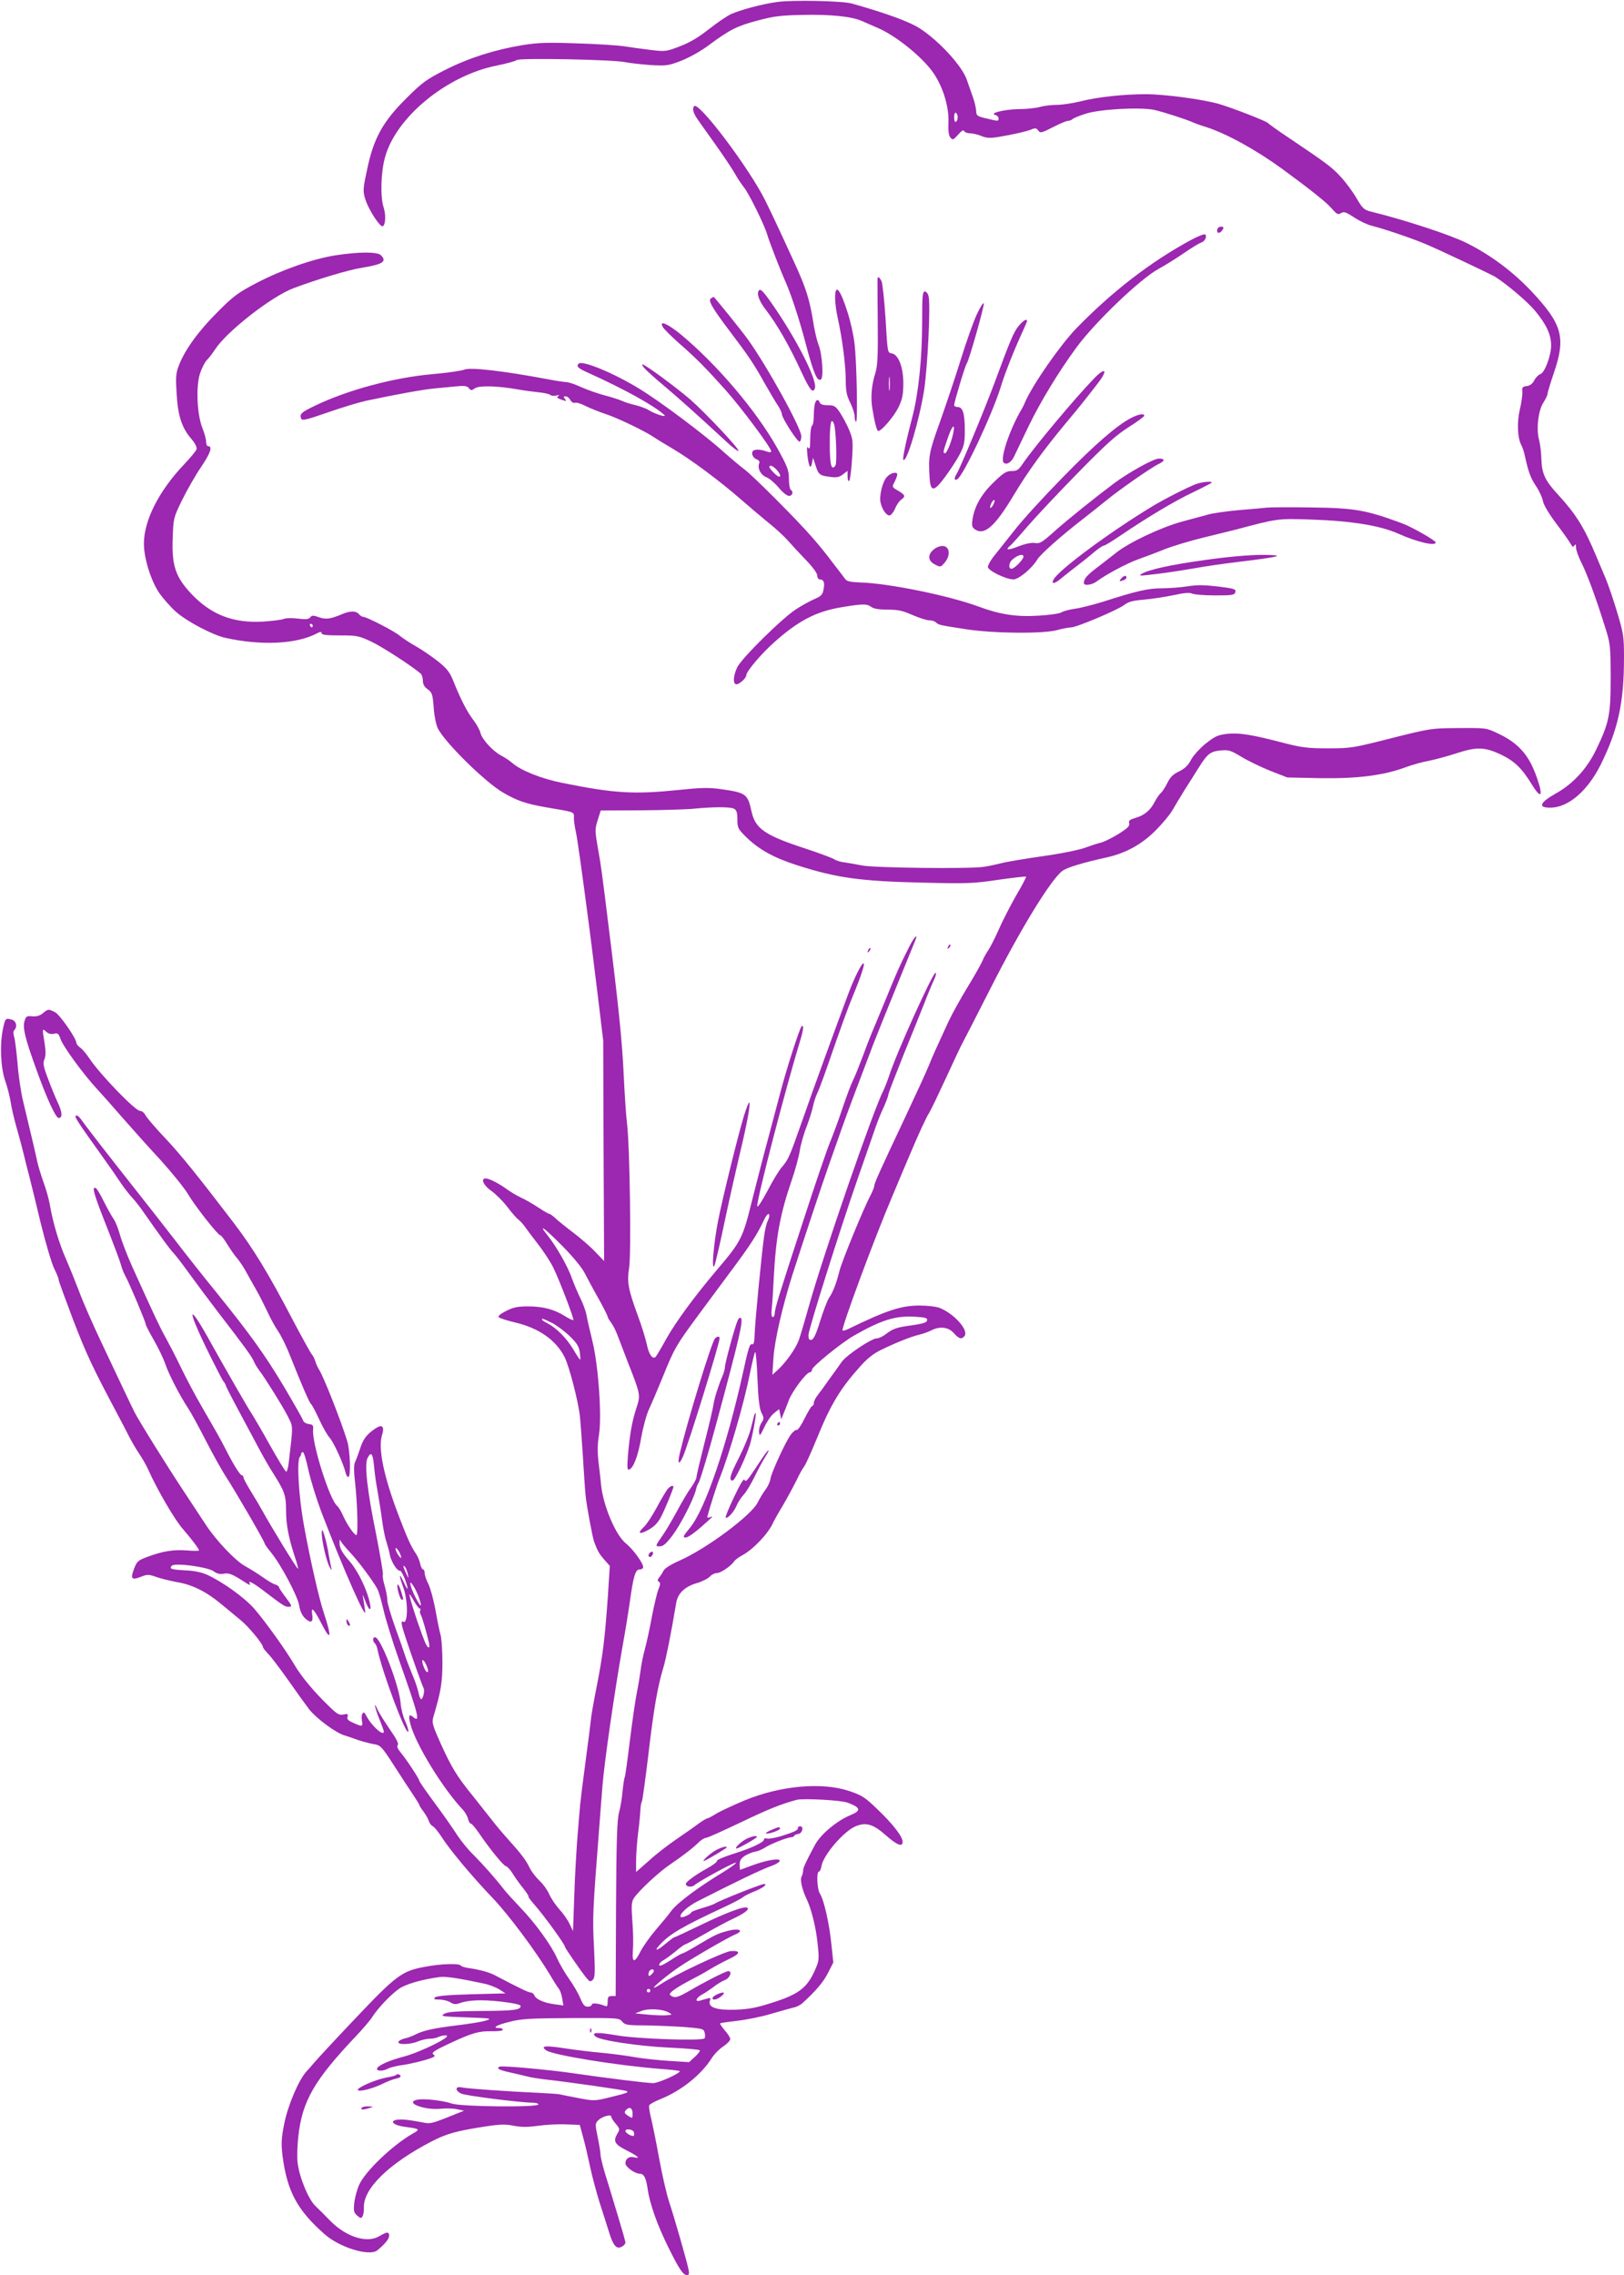 <?xml version="1.0" standalone="no"?>
<!DOCTYPE svg PUBLIC "-//W3C//DTD SVG 20010904//EN"
 "http://www.w3.org/TR/2001/REC-SVG-20010904/DTD/svg10.dtd">
<svg version="1.0" xmlns="http://www.w3.org/2000/svg"
 width="914pt" height="1280pt" viewBox="0 0 914 1280"
 preserveAspectRatio="xMidYMid meet">
<g transform="translate(0,1280) scale(0.1,-0.1)"
fill="#9c27b0" stroke="none">
<path d="M4375 12789 c-82 -11 -203 -43 -260 -68 -22 -10 -78 -48 -124 -84
-58 -46 -108 -76 -163 -97 -78 -30 -82 -31 -166 -21 -48 6 -116 15 -152 21
-36 5 -155 13 -265 16 -164 6 -219 4 -305 -10 -157 -26 -301 -72 -434 -139
-106 -54 -129 -70 -220 -161 -131 -130 -183 -223 -220 -400 -23 -107 -24 -120
-11 -164 14 -48 63 -129 90 -152 22 -18 31 51 14 103 -19 59 -16 197 8 282 61
225 347 460 628 516 55 11 106 25 113 31 16 13 546 3 612 -12 25 -5 88 -12
141 -16 90 -5 100 -4 175 25 47 19 112 55 159 91 112 83 155 105 275 136 86
23 130 28 245 30 161 4 283 -9 340 -36 22 -10 61 -27 87 -38 105 -45 261 -173
317 -261 51 -79 82 -184 79 -267 -2 -49 1 -76 11 -88 13 -15 16 -14 43 16 19
22 31 29 34 21 3 -7 18 -13 34 -13 15 0 44 -7 63 -15 28 -12 49 -13 94 -6 88
15 155 30 186 42 23 10 30 9 40 -5 12 -16 18 -15 82 18 39 20 77 36 85 36 9 0
20 4 25 9 6 6 39 20 75 31 78 26 306 38 385 22 49 -11 181 -53 220 -71 11 -5
44 -17 74 -26 114 -37 277 -126 427 -235 161 -118 249 -188 278 -222 30 -34
37 -38 53 -27 17 10 28 6 74 -24 30 -20 74 -41 99 -47 81 -21 233 -73 310
-106 78 -33 367 -170 386 -182 70 -45 181 -140 223 -190 64 -77 90 -133 91
-194 0 -59 -36 -155 -61 -163 -11 -4 -26 -19 -34 -35 -10 -19 -24 -30 -42 -32
-24 -3 -28 -7 -25 -33 1 -16 -5 -61 -14 -98 -17 -72 -14 -160 8 -201 6 -11 15
-37 19 -56 21 -96 33 -129 64 -175 18 -27 36 -66 39 -85 4 -21 33 -70 75 -126
38 -50 74 -101 81 -114 10 -18 14 -20 21 -9 6 10 9 7 9 -11 0 -14 13 -52 30
-85 34 -68 83 -202 131 -355 33 -103 33 -109 34 -290 0 -212 -8 -254 -80 -404
-52 -110 -131 -196 -230 -251 -92 -52 -101 -81 -25 -79 99 3 205 95 278 240
99 200 132 349 132 605 0 119 -3 136 -39 256 -21 70 -50 155 -64 188 -14 33
-39 92 -55 130 -67 160 -113 233 -215 344 -72 78 -90 117 -92 201 -1 36 -7 83
-13 105 -17 60 -4 169 25 211 12 19 23 41 23 49 0 8 16 60 35 116 68 199 49
272 -121 455 -107 114 -232 208 -370 277 -90 45 -348 130 -540 177 -37 9 -46
18 -80 76 -21 36 -61 90 -89 120 -50 54 -75 73 -292 219 -62 41 -114 79 -117
83 -6 9 -192 82 -272 106 -86 26 -308 56 -414 56 -128 0 -274 -16 -372 -41
-42 -10 -100 -19 -130 -19 -29 0 -71 -5 -93 -11 -22 -7 -78 -13 -125 -13 -82
-2 -167 -24 -127 -33 9 -3 17 -11 17 -19 0 -17 0 -17 -70 0 -51 12 -55 15 -56
42 -1 16 -9 52 -19 79 -10 28 -25 71 -34 97 -26 76 -153 215 -261 286 -59 39
-184 85 -385 142 -53 15 -332 21 -420 9z m1015 -649 c0 -10 -4 -22 -10 -25 -6
-4 -10 7 -10 25 0 18 4 29 10 25 6 -3 10 -15 10 -25z"/>
<path d="M3907 12203 c-12 -12 -6 -37 16 -70 12 -17 58 -83 103 -145 44 -62
93 -135 109 -163 15 -27 39 -63 52 -79 27 -33 116 -212 131 -266 14 -46 74
-201 105 -270 30 -68 78 -214 112 -345 44 -165 64 -213 85 -200 17 10 7 146
-13 195 -8 19 -20 69 -27 110 -22 143 -43 210 -114 363 -114 249 -153 329
-179 377 -112 200 -356 517 -380 493z"/>
<path d="M6863 11523 c-15 -5 -18 -33 -4 -33 13 0 33 28 24 33 -4 2 -14 2 -20
0z"/>
<path d="M6705 11451 c-228 -123 -447 -292 -647 -498 -91 -94 -246 -317 -288
-414 -5 -13 -14 -31 -19 -39 -68 -114 -124 -281 -102 -303 15 -15 42 1 58 34
6 13 44 91 83 173 67 138 166 301 266 438 105 144 360 388 464 445 32 17 95
56 140 87 44 30 89 58 100 61 21 7 35 34 23 46 -4 4 -39 -9 -78 -30z"/>
<path d="M1891 11364 c-129 -20 -305 -82 -447 -156 -105 -55 -131 -74 -219
-163 -107 -106 -184 -213 -217 -298 -18 -45 -20 -67 -14 -158 6 -125 29 -196
82 -257 23 -27 33 -48 30 -60 -3 -10 -36 -49 -72 -87 -141 -149 -224 -314
-224 -444 0 -81 38 -204 84 -274 21 -31 64 -80 95 -108 60 -54 207 -132 281
-148 199 -44 395 -35 509 23 24 13 31 13 31 4 0 -10 25 -13 103 -13 96 0 106
-2 177 -35 61 -29 225 -135 278 -180 6 -6 12 -24 12 -40 0 -19 8 -35 27 -48
25 -18 28 -28 34 -104 3 -46 14 -98 23 -116 42 -82 267 -303 367 -361 78 -46
129 -63 236 -82 176 -30 163 -25 163 -62 0 -17 5 -50 10 -72 8 -34 34 -216 80
-570 6 -44 25 -199 43 -345 l32 -265 2 -620 3 -620 -48 50 c-26 28 -81 76
-122 107 -41 31 -87 68 -102 82 -15 14 -31 26 -35 26 -5 0 -33 16 -63 36 -30
20 -75 46 -100 57 -25 12 -61 34 -80 48 -41 30 -97 59 -117 59 -29 0 -12 -40
32 -70 24 -17 65 -57 90 -90 25 -33 53 -65 63 -72 9 -7 24 -23 32 -34 8 -12
43 -59 78 -104 35 -45 74 -106 87 -134 38 -79 117 -288 112 -293 -3 -2 -24 7
-47 22 -60 38 -124 55 -208 55 -58 0 -83 -5 -124 -26 -32 -16 -47 -29 -41 -35
5 -5 47 -19 94 -30 132 -31 228 -99 276 -193 27 -54 77 -247 87 -336 3 -30 11
-134 17 -230 6 -96 12 -193 15 -215 5 -55 39 -236 48 -260 20 -53 27 -65 56
-99 l32 -36 -11 -173 c-17 -240 -28 -329 -63 -507 -17 -85 -32 -171 -33 -190
-2 -19 -15 -125 -30 -235 -15 -110 -28 -218 -30 -240 -2 -22 -9 -103 -15 -180
-6 -77 -15 -228 -18 -335 l-7 -195 -19 40 c-10 22 -36 59 -58 83 -21 23 -47
62 -57 85 -10 23 -35 58 -56 77 -20 19 -45 52 -55 73 -20 42 -50 81 -126 165
-28 31 -69 80 -90 108 -22 27 -68 86 -103 130 -89 109 -121 162 -181 295 -46
103 -50 117 -41 149 43 145 51 195 51 308 0 64 -5 133 -10 152 -6 19 -19 83
-29 141 -11 59 -29 125 -40 147 -12 23 -21 50 -21 62 0 11 -4 20 -9 20 -5 0
-13 15 -16 32 -4 18 -15 44 -25 58 -28 41 -49 89 -99 220 -81 214 -113 369
-92 442 17 55 3 68 -41 38 -47 -33 -65 -58 -83 -115 -9 -27 -21 -60 -27 -72
-7 -15 -7 -51 1 -120 12 -107 17 -280 8 -289 -8 -8 -53 56 -75 106 -11 25 -26
51 -35 58 -42 35 -141 349 -135 427 3 26 -1 30 -24 33 -16 2 -30 11 -33 22 -3
10 -51 94 -106 187 -108 181 -191 296 -379 529 -67 82 -169 211 -228 288 -59
76 -161 207 -227 290 -154 195 -274 349 -304 392 -13 19 -27 31 -32 28 -12 -7
-6 -16 178 -274 18 -25 49 -70 69 -100 20 -30 50 -69 66 -86 16 -17 44 -52 61
-77 107 -153 153 -215 171 -234 12 -12 53 -65 91 -118 39 -54 113 -153 165
-221 148 -192 188 -247 199 -274 6 -14 19 -36 30 -50 38 -51 129 -197 159
-255 33 -67 33 -42 6 -272 -3 -24 -9 -43 -13 -43 -5 0 -45 66 -91 148 -45 81
-91 159 -100 173 -20 28 -155 264 -231 400 -126 230 -144 214 -28 -25 46 -94
89 -178 96 -187 7 -8 13 -19 13 -22 0 -4 33 -69 74 -145 40 -75 92 -172 115
-215 23 -43 57 -103 76 -132 67 -105 75 -128 75 -214 0 -79 14 -153 51 -265
11 -32 18 -60 16 -62 -4 -4 -151 236 -203 331 -9 17 -36 62 -60 101 -24 39
-44 76 -44 82 0 7 -4 12 -9 12 -10 0 -49 63 -93 150 -33 64 -40 76 -129 230
-37 63 -91 165 -120 225 -29 61 -69 137 -87 170 -32 57 -59 114 -184 390 -30
66 -62 149 -72 185 -10 36 -26 77 -36 91 -10 14 -34 57 -54 96 -19 40 -40 74
-45 77 -24 15 -16 -20 30 -140 87 -222 100 -258 111 -294 5 -19 16 -46 24 -60
22 -39 114 -258 114 -270 0 -6 20 -45 45 -88 24 -42 54 -103 65 -135 20 -60
83 -181 130 -252 15 -22 60 -105 101 -185 41 -80 93 -172 115 -205 46 -70 214
-359 214 -370 0 -3 16 -26 35 -49 56 -68 152 -249 159 -300 5 -31 16 -54 33
-71 33 -30 47 -23 40 22 -8 49 10 31 52 -51 54 -106 60 -80 13 61 -27 82 -75
291 -112 494 -29 160 -41 364 -22 383 4 4 7 12 7 17 0 5 4 9 10 9 5 1 19 -45
31 -102 13 -57 45 -161 72 -233 127 -331 259 -628 247 -558 -3 18 -7 48 -10
65 -6 32 -5 31 9 -5 28 -74 43 -64 20 14 -22 74 -68 162 -108 207 -41 46 -56
74 -55 104 0 17 2 19 7 7 4 -8 27 -36 51 -62 47 -49 133 -165 155 -207 8 -14
23 -68 35 -120 12 -52 51 -178 87 -280 111 -314 121 -355 79 -320 -23 19 -28
7 -15 -41 31 -116 184 -364 296 -482 11 -12 24 -34 28 -49 3 -16 11 -28 16
-28 5 0 24 -22 42 -48 63 -93 143 -191 155 -191 7 -1 25 -20 39 -43 15 -24 42
-62 61 -85 19 -24 31 -43 27 -43 -3 0 11 -20 32 -44 58 -66 174 -226 174 -240
0 -6 88 -134 118 -171 20 -25 24 -27 38 -14 13 13 14 40 7 185 -9 165 -6 215
27 639 6 77 15 199 21 270 10 129 67 523 114 790 14 77 32 187 40 245 20 143
31 180 55 180 11 0 20 6 20 13 0 23 -58 102 -98 134 -57 46 -127 211 -139 328
-2 22 -8 78 -14 124 -7 61 -7 104 2 158 17 105 -3 390 -37 528 -13 55 -29 121
-33 146 -5 26 -22 71 -37 100 -14 29 -35 78 -46 109 -22 64 -86 176 -135 238
-60 74 -20 45 84 -60 60 -61 111 -123 125 -153 14 -27 48 -91 77 -142 28 -50
51 -96 51 -101 0 -5 9 -20 20 -34 10 -14 25 -43 33 -64 8 -21 35 -91 59 -154
73 -186 74 -187 50 -261 -25 -75 -38 -151 -48 -268 -5 -66 -4 -83 7 -79 24 8
51 79 68 181 10 56 29 127 43 157 14 30 49 112 78 183 65 161 75 178 201 349
57 77 148 199 201 271 95 128 129 182 166 259 16 36 32 49 32 27 0 -6 -5 -19
-10 -30 -6 -10 -15 -50 -20 -87 -15 -110 -52 -493 -53 -553 -1 -39 -5 -55 -14
-52 -13 5 -21 -19 -53 -167 -91 -409 -213 -766 -298 -867 -38 -46 -41 -53 -23
-53 17 0 62 34 146 112 6 6 3 7 -9 2 -13 -5 -17 -3 -14 7 15 56 52 172 67 209
54 134 139 427 171 590 13 63 26 119 30 123 4 4 10 -64 13 -151 5 -115 11
-168 23 -191 15 -29 14 -34 -1 -57 -9 -14 -15 -37 -13 -52 3 -24 6 -21 30 29
14 30 38 66 54 78 l29 23 6 -29 6 -28 12 30 c7 17 21 51 30 76 20 52 99 158
119 158 6 1 12 7 12 15 0 17 164 150 235 191 156 89 234 113 343 107 61 -4 72
-7 70 -20 -2 -13 -23 -19 -83 -28 -90 -12 -107 -18 -151 -51 -17 -13 -39 -23
-50 -23 -29 0 -168 -93 -196 -131 -13 -19 -45 -63 -71 -99 -25 -36 -55 -77
-67 -92 -11 -14 -20 -33 -20 -42 0 -9 -4 -16 -9 -16 -4 0 -23 -31 -42 -69 -19
-39 -39 -68 -45 -66 -6 2 -21 -10 -33 -26 -30 -40 -111 -217 -115 -250 -2 -15
-14 -42 -28 -60 -14 -19 -33 -51 -43 -71 -33 -71 -288 -261 -440 -328 -48 -21
-84 -44 -90 -56 -6 -12 -17 -29 -25 -39 -10 -13 -11 -18 -2 -24 10 -6 9 -15
-2 -42 -8 -19 -24 -88 -37 -154 -12 -66 -30 -149 -40 -185 -10 -36 -21 -90
-24 -120 -4 -30 -13 -86 -21 -124 -8 -38 -25 -158 -39 -268 -13 -109 -26 -202
-29 -207 -3 -5 -8 -39 -12 -77 -3 -38 -12 -92 -20 -121 -11 -41 -15 -153 -17
-542 l-2 -491 -22 0 c-19 0 -23 -6 -23 -31 0 -26 -3 -30 -17 -24 -33 14 -73
18 -73 6 0 -6 -10 -11 -22 -11 -18 0 -27 11 -42 48 -11 26 -39 75 -63 108 -24
34 -54 86 -67 115 -32 73 -123 199 -205 284 -37 39 -80 86 -95 105 -46 60
-119 142 -172 195 -28 27 -67 75 -87 105 -49 74 -74 109 -151 214 -36 49 -66
93 -66 97 0 10 -72 120 -108 163 -15 19 -20 32 -13 39 6 6 -9 36 -45 87 -29
43 -61 93 -69 111 -25 58 -16 12 10 -53 14 -34 25 -65 25 -70 0 -29 -67 30
-97 86 -11 22 -17 26 -23 15 -5 -7 -6 -26 -3 -41 6 -33 2 -34 -49 -11 -29 13
-37 21 -32 35 4 15 1 17 -23 12 -24 -5 -36 2 -83 48 -81 78 -154 165 -192 230
-49 84 -164 244 -226 316 -56 64 -177 151 -266 192 -34 15 -74 23 -124 25 -78
4 -92 9 -75 26 18 18 201 -7 235 -31 19 -14 36 -18 57 -14 30 6 49 -2 126 -52
16 -11 26 -13 22 -6 -16 24 12 11 73 -35 111 -85 124 -93 142 -93 25 0 23 4
-17 57 -19 25 -35 49 -35 54 0 4 -10 11 -22 15 -12 3 -42 21 -67 39 -25 18
-71 47 -102 64 -54 30 -160 141 -219 230 -14 21 -68 103 -120 182 -93 140
-251 393 -283 454 -8 17 -36 73 -60 125 -25 52 -83 176 -130 275 -47 99 -102
225 -122 280 -21 55 -55 139 -76 187 -38 87 -73 206 -89 303 -5 28 -20 83 -35
123 -14 40 -30 92 -35 115 -8 38 -22 101 -81 346 -11 46 -25 139 -30 205 -6
67 -14 134 -19 151 -6 19 -6 33 0 39 20 20 11 54 -16 60 -33 9 -35 7 -48 -56
-18 -89 -12 -214 13 -288 13 -36 26 -90 31 -120 4 -30 20 -98 35 -150 15 -52
33 -120 40 -150 7 -30 20 -82 29 -115 9 -33 38 -153 65 -266 28 -113 62 -228
76 -256 14 -28 25 -56 25 -63 0 -7 37 -107 81 -224 75 -195 112 -273 244 -521
26 -49 59 -112 73 -140 14 -27 39 -70 56 -95 17 -25 40 -65 51 -90 49 -110
149 -282 194 -332 50 -58 91 -112 91 -121 0 -3 -31 -3 -68 0 -74 6 -138 -4
-225 -37 -50 -19 -57 -25 -72 -65 -22 -57 -15 -67 36 -47 38 15 45 15 88 0 25
-9 78 -22 116 -29 87 -14 166 -54 248 -122 34 -28 84 -69 110 -91 44 -35 127
-135 127 -153 0 -4 13 -21 29 -38 17 -16 66 -82 111 -145 44 -63 98 -138 120
-167 40 -51 152 -134 200 -147 14 -4 34 -11 45 -15 33 -13 88 -29 125 -35 32
-6 42 -17 110 -123 41 -64 90 -139 108 -165 17 -26 32 -50 32 -53 0 -4 11 -21
24 -38 13 -18 27 -42 30 -54 4 -11 13 -24 21 -27 8 -3 31 -31 51 -62 46 -72
172 -223 288 -344 89 -93 243 -300 321 -430 21 -36 44 -72 51 -80 6 -8 15 -32
18 -54 l7 -39 -52 7 c-59 8 -104 28 -112 51 -4 8 -13 15 -21 15 -12 0 -68 27
-201 97 -30 16 -84 31 -138 39 -26 3 -50 10 -53 15 -8 14 -114 11 -205 -7
-127 -23 -161 -49 -393 -294 -112 -118 -214 -228 -227 -244 -13 -16 -33 -38
-44 -50 -44 -48 -104 -190 -125 -292 -17 -87 -18 -114 -10 -183 26 -200 83
-306 238 -442 84 -74 251 -125 295 -90 41 33 67 64 67 82 0 24 -11 24 -55 -2
-70 -42 -188 -4 -277 87 -26 27 -62 63 -81 81 -40 36 -91 159 -102 244 -4 30
-2 97 4 150 22 198 89 315 325 564 38 40 79 88 91 107 31 49 104 126 151 159
39 27 132 53 229 66 36 4 103 -6 249 -37 26 -5 65 -20 85 -32 l36 -23 -192 -5
c-133 -4 -196 -9 -205 -18 -9 -9 -4 -12 25 -12 21 0 48 -7 61 -15 17 -11 30
-13 47 -7 53 20 128 23 236 11 74 -9 113 -17 113 -25 0 -22 -35 -27 -220 -28
-144 -1 -191 -5 -210 -16 -23 -14 -13 -15 125 -20 139 -5 147 -6 110 -18 -22
-7 -96 -19 -164 -27 -136 -17 -190 -29 -236 -53 -16 -8 -43 -18 -59 -21 -16
-4 -31 -12 -34 -19 -5 -17 67 -16 111 3 20 8 50 15 67 15 17 0 40 5 51 11 11
5 30 9 41 7 34 -5 -144 -93 -237 -118 -87 -23 -147 -50 -153 -68 -5 -15 33
-16 60 -1 11 6 44 15 72 19 58 8 139 28 175 42 18 7 21 12 13 17 -18 11 -3 22
98 69 119 55 155 65 227 64 35 -1 63 3 63 8 0 6 -9 10 -20 10 -44 0 -16 17 58
35 65 17 118 20 347 21 263 1 270 1 287 -20 15 -18 27 -21 125 -21 59 -1 159
-5 221 -9 107 -9 113 -10 118 -33 4 -13 3 -27 -1 -31 -16 -16 -379 -3 -495 17
-110 19 -146 17 -118 -7 27 -22 243 -54 411 -62 92 -4 171 -11 175 -15 4 -3
-8 -20 -27 -37 l-33 -30 -112 7 c-61 4 -145 13 -187 20 -42 8 -125 19 -185 25
-60 5 -158 17 -217 26 -108 17 -137 14 -104 -11 37 -27 400 -86 645 -105 57
-4 105 -10 107 -12 10 -10 -119 -68 -149 -68 -34 0 -275 30 -446 55 -134 20
-400 44 -417 38 -23 -9 -5 -19 54 -32 32 -7 76 -17 98 -23 22 -6 72 -14 110
-18 127 -14 448 -60 453 -65 9 -8 1 -11 -93 -34 -88 -22 -91 -22 -180 -5 -49
9 -97 19 -105 21 -8 2 -67 6 -130 9 -161 7 -390 23 -422 30 -37 8 -38 -18 -2
-35 26 -12 336 -51 401 -51 18 0 33 -4 33 -10 0 -17 -436 -13 -487 5 -52 18
-163 30 -198 21 -69 -17 48 -60 137 -50 29 3 70 2 91 -3 l39 -8 -95 -38 c-86
-34 -99 -37 -138 -28 -24 5 -67 12 -95 15 -94 9 -98 -27 -4 -40 84 -11 87 -14
41 -39 -114 -66 -268 -213 -301 -290 -11 -26 -23 -70 -26 -98 -5 -45 -3 -55
16 -72 18 -16 23 -17 30 -5 5 8 9 31 8 50 -4 106 140 247 381 372 85 44 141
59 295 83 90 14 121 15 168 5 43 -8 78 -8 136 0 42 6 113 10 156 8 l79 -3 19
-70 c11 -38 28 -113 39 -165 11 -52 35 -142 53 -200 19 -58 42 -131 52 -163
24 -80 43 -103 72 -88 12 6 22 17 22 24 0 7 -21 80 -46 162 -25 83 -56 186
-70 230 -13 44 -24 90 -24 101 0 12 -7 57 -16 99 -15 74 -15 78 3 96 21 21 73
36 73 21 0 -6 11 -24 25 -40 24 -29 25 -31 8 -59 -23 -41 -13 -58 57 -93 61
-31 78 -47 38 -37 -26 7 -48 -8 -48 -34 0 -21 54 -59 82 -59 22 0 34 -23 43
-85 12 -85 55 -205 117 -330 64 -128 83 -155 105 -155 11 0 13 8 8 32 -9 46
-82 299 -110 383 -13 39 -38 147 -55 240 -17 94 -38 196 -46 229 -8 32 -13 64
-10 71 2 6 30 22 63 35 117 47 228 136 287 228 14 23 44 54 66 68 22 15 40 33
40 42 0 8 -14 30 -31 49 -16 19 -28 37 -26 39 2 3 47 9 98 15 52 6 137 23 189
39 52 15 109 31 125 35 17 3 39 14 50 24 75 68 119 119 145 171 l30 59 -11
103 c-11 114 -42 251 -65 285 -15 24 -20 123 -5 123 5 0 12 15 15 34 12 62
125 193 191 221 59 24 99 13 171 -51 64 -56 94 -67 94 -36 0 29 -54 99 -141
182 -70 68 -87 79 -158 103 -153 52 -387 31 -587 -51 -67 -28 -140 -62 -163
-76 -22 -14 -45 -26 -49 -26 -5 0 -29 -14 -53 -32 -24 -18 -80 -57 -124 -87
-44 -30 -113 -83 -152 -119 l-73 -64 0 63 c0 35 5 105 11 154 7 50 12 108 13
130 1 22 5 45 9 51 3 6 20 127 37 270 30 255 51 375 84 484 14 46 42 184 72
363 9 53 49 91 115 110 31 9 64 26 74 37 10 11 28 20 41 20 21 0 80 41 97 67
4 7 25 22 45 33 60 32 146 122 172 181 6 13 31 58 56 99 24 41 58 104 76 140
17 36 37 72 45 81 7 9 40 81 72 160 76 186 128 274 241 400 42 47 76 74 122
96 85 41 165 73 212 84 21 5 51 16 67 24 48 25 97 19 127 -15 29 -33 44 -37
60 -17 26 31 -55 124 -138 158 -20 8 -69 14 -115 14 -103 0 -185 -27 -399
-131 -16 -8 -31 -12 -34 -9 -9 9 175 508 278 750 39 94 83 197 97 230 55 131
97 221 113 245 9 14 51 102 94 195 43 94 84 181 92 195 8 14 79 153 159 310
169 334 340 613 405 661 24 18 115 46 248 75 108 24 199 74 277 153 39 39 81
90 95 115 14 24 44 75 68 113 24 37 58 92 77 122 50 80 66 93 124 99 46 4 57
1 118 -36 38 -23 111 -58 163 -79 l95 -37 188 -4 c210 -3 358 16 482 63 36 13
93 29 128 35 34 7 102 25 151 41 116 38 159 37 249 -4 79 -37 122 -78 178
-170 52 -85 66 -69 30 34 -44 130 -103 197 -219 252 -67 32 -68 32 -222 31
-154 -1 -156 -1 -379 -57 -216 -55 -228 -57 -356 -57 -115 0 -148 4 -249 30
-183 48 -255 59 -322 51 -51 -6 -67 -14 -119 -55 -33 -27 -70 -68 -82 -91 -16
-31 -35 -49 -67 -65 -34 -16 -50 -32 -66 -65 -12 -24 -28 -49 -36 -56 -9 -7
-24 -29 -34 -48 -25 -49 -57 -77 -108 -92 -34 -10 -41 -16 -37 -30 5 -15 -8
-28 -57 -59 -35 -22 -81 -45 -103 -51 -22 -5 -62 -19 -90 -29 -27 -10 -113
-28 -190 -40 -172 -25 -249 -38 -295 -50 -19 -5 -57 -13 -85 -17 -75 -12 -618
-6 -684 8 -31 6 -74 14 -96 17 -22 2 -49 10 -60 18 -11 7 -81 33 -156 58 -234
76 -287 113 -309 209 -22 101 -31 107 -170 127 -71 10 -111 9 -238 -4 -251
-26 -363 -20 -655 39 -121 24 -238 71 -287 115 -14 12 -41 30 -61 40 -45 24
-107 91 -115 127 -4 16 -21 47 -39 71 -36 47 -70 113 -111 214 -22 56 -36 74
-86 115 -33 26 -89 65 -124 85 -36 20 -78 48 -95 62 -31 26 -186 106 -206 106
-6 0 -16 7 -23 15 -16 19 -49 19 -92 1 -69 -29 -92 -32 -132 -19 -32 12 -40
12 -50 0 -8 -11 -24 -13 -71 -7 -33 4 -68 3 -78 -2 -9 -5 -61 -11 -115 -15
-169 -10 -294 38 -406 157 -88 94 -110 158 -104 313 4 110 4 114 52 212 27 55
75 140 108 188 54 80 66 117 38 117 -5 0 -10 11 -10 25 0 14 -9 48 -21 77 -30
77 -37 230 -14 305 10 31 28 66 39 77 12 12 33 39 47 61 66 101 316 296 439
343 136 51 311 104 389 116 116 19 140 35 105 70 -20 20 -121 20 -253 0z
m-131 -2084 c0 -5 -2 -10 -4 -10 -3 0 -8 5 -11 10 -3 6 -1 10 4 10 6 0 11 -4
11 -10z m2371 -1030 c15 -8 19 -22 19 -61 0 -45 4 -53 43 -92 74 -75 161 -123
296 -166 223 -71 354 -89 706 -97 247 -6 283 -5 423 16 85 12 155 20 157 18 2
-2 -23 -51 -57 -108 -33 -58 -77 -144 -98 -192 -21 -48 -48 -100 -59 -116 -11
-16 -25 -41 -31 -56 -5 -14 -43 -82 -84 -149 -41 -67 -90 -156 -109 -197 -70
-152 -86 -187 -107 -239 -11 -29 -73 -164 -137 -300 -146 -309 -173 -370 -173
-385 0 -6 -9 -28 -19 -48 -38 -70 -162 -372 -176 -427 -18 -72 -36 -119 -59
-153 -10 -15 -32 -73 -50 -130 -22 -73 -37 -104 -49 -106 -13 -3 -17 4 -17 27
0 30 182 607 276 876 25 72 61 175 80 230 38 111 42 119 73 188 11 26 21 53
21 60 0 6 37 102 81 212 45 110 99 245 121 300 21 55 46 114 55 133 9 18 13
35 9 39 -11 12 -219 -447 -261 -577 -10 -30 -25 -68 -33 -85 -56 -108 -338
-924 -417 -1205 -24 -85 -50 -175 -59 -199 -18 -49 -69 -121 -116 -166 l-33
-30 6 95 c6 96 50 287 106 465 66 205 163 498 206 620 25 72 59 166 74 210 27
77 87 236 176 470 24 61 84 211 135 335 50 124 96 235 101 248 19 47 -8 19
-37 -41 -52 -103 -62 -126 -130 -292 -36 -88 -72 -173 -79 -190 -7 -16 -30
-75 -50 -130 -21 -55 -45 -116 -55 -135 -10 -19 -37 -91 -60 -160 -23 -69 -55
-154 -70 -190 -15 -36 -82 -231 -148 -435 -139 -424 -162 -500 -162 -526 0
-10 -5 -19 -11 -19 -7 0 -9 18 -5 53 3 28 8 106 11 172 12 227 36 356 101 545
20 58 40 132 45 165 5 33 22 95 39 137 16 42 32 94 36 115 4 21 15 54 24 73
10 19 50 129 89 244 40 115 88 248 108 295 52 126 73 191 62 191 -10 0 -53
-86 -83 -167 -62 -165 -207 -562 -260 -716 -74 -210 -78 -219 -116 -264 -15
-17 -52 -77 -81 -134 -30 -56 -55 -95 -57 -86 -6 28 157 655 242 934 18 58 21
92 7 78 -12 -14 -85 -240 -120 -375 -17 -63 -48 -180 -69 -260 -22 -80 -61
-232 -88 -339 -54 -219 -61 -233 -201 -398 -127 -150 -233 -295 -285 -389 -27
-49 -53 -93 -58 -98 -17 -17 -39 15 -50 72 -7 31 -29 104 -51 162 -54 148 -61
187 -48 268 12 78 4 676 -12 811 -6 47 -14 173 -19 280 -9 188 -29 383 -85
831 -39 316 -42 338 -61 444 -16 93 -16 102 0 152 l17 54 227 1 c125 1 259 5
297 9 110 11 205 11 226 0z m-1022 -2894 c26 -14 70 -47 98 -74 40 -39 51 -57
56 -90 3 -23 4 -42 2 -42 -2 0 -20 26 -39 59 -38 63 -95 120 -145 146 -28 14
-39 25 -26 25 3 0 27 -11 54 -24z m-1004 -803 c3 -38 12 -102 20 -143 7 -41
19 -113 25 -160 6 -47 17 -103 25 -125 7 -22 16 -55 19 -73 7 -38 42 -93 57
-89 5 1 18 -22 29 -50 22 -64 17 -70 -10 -10 -26 55 -25 32 0 -35 27 -72 27
-209 -1 -192 -14 8 -11 -15 11 -81 31 -96 97 -281 104 -293 8 -13 -3 -62 -14
-62 -4 0 -11 17 -15 38 -4 20 -19 66 -35 102 -15 36 -33 83 -40 105 -7 22 -32
94 -56 160 -24 67 -44 135 -44 151 0 17 -7 54 -15 82 -9 29 -13 57 -10 62 3 5
-15 109 -39 232 -50 245 -66 391 -47 426 20 37 29 25 36 -45z m144 -489 c17
-37 8 -39 -13 -4 -9 17 -13 30 -8 30 5 0 14 -12 21 -26z m46 -119 c6 -30 6
-30 -10 4 -17 38 -19 49 -6 36 5 -6 12 -23 16 -40z m63 -134 c20 -58 12 -58
-18 -1 -33 63 -43 116 -12 65 10 -16 24 -45 30 -64z m-27 -21 c13 -22 27 -40
31 -40 5 0 7 -4 3 -10 -3 -5 -2 -17 4 -27 9 -17 32 -99 45 -155 9 -38 -7 -35
-23 5 -37 92 -93 267 -86 267 2 0 14 -18 26 -40z m67 -355 c14 -31 15 -48 3
-41 -12 8 -32 66 -22 66 4 0 13 -11 19 -25z m2372 -777 c75 -28 79 -45 15 -71
-77 -32 -168 -109 -199 -168 -53 -99 -66 -128 -66 -144 0 -9 -4 -24 -9 -34 -9
-17 3 -72 29 -126 27 -57 51 -155 61 -244 10 -98 10 -101 -16 -159 -43 -96
-91 -132 -231 -177 -95 -31 -138 -39 -212 -42 -109 -4 -158 13 -147 49 6 17 4
19 -14 14 -12 -3 -30 -9 -41 -12 -31 -9 -24 15 11 34 17 9 46 29 65 43 18 15
47 32 64 39 29 12 43 50 19 50 -15 0 -134 -61 -221 -112 -46 -27 -73 -38 -87
-33 -12 3 -21 10 -21 15 0 12 43 41 115 79 33 17 83 44 110 61 28 17 76 43
108 58 64 30 69 48 11 45 -39 -3 -322 -136 -398 -188 -20 -13 -36 -21 -36 -17
0 7 90 81 145 117 64 44 272 164 310 180 57 23 27 39 -41 21 -56 -15 -70 -22
-171 -82 -40 -24 -77 -44 -81 -44 -5 0 -37 -18 -70 -40 -42 -27 -62 -35 -62
-25 0 8 10 19 23 26 12 6 43 29 69 50 26 22 50 39 53 39 4 0 53 26 109 58 55
32 126 70 156 84 67 31 98 54 87 64 -13 13 -116 -25 -264 -97 -79 -38 -145
-69 -149 -69 -3 0 -24 -16 -47 -35 -50 -43 -71 -46 -31 -4 55 59 125 100 359
209 50 23 97 48 105 55 8 7 35 21 60 31 52 20 84 44 59 44 -16 0 -254 -95
-274 -109 -5 -4 -38 -16 -72 -26 -35 -10 -63 -21 -63 -25 0 -9 -51 -32 -58
-26 -13 13 34 58 92 88 214 109 365 182 421 201 21 8 41 19 43 27 6 18 -75 5
-157 -26 -35 -13 -64 -24 -66 -24 -1 0 -2 14 -2 30 0 23 8 35 31 50 17 10 42
20 56 22 14 2 37 12 52 21 31 21 126 59 151 60 9 1 17 5 17 8 0 4 10 9 23 11
23 3 33 43 10 43 -7 0 -13 -4 -12 -9 1 -13 -20 -23 -94 -46 -36 -11 -72 -17
-81 -14 -9 3 -16 1 -16 -5 0 -16 -70 -49 -176 -82 -52 -17 -92 -34 -89 -39 3
-4 -21 -23 -52 -40 -69 -38 -123 -78 -123 -89 0 -17 33 -21 49 -7 25 22 216
126 232 126 8 0 -21 -21 -63 -48 -150 -91 -265 -177 -299 -222 -18 -25 -59
-74 -90 -110 -31 -36 -68 -89 -83 -117 -35 -70 -50 -69 -44 5 3 31 2 104 -3
162 -6 88 -5 109 8 130 27 41 141 148 207 192 71 48 130 94 162 126 13 12 30
22 38 22 8 0 94 39 193 86 154 74 228 104 318 128 36 9 249 -2 285 -16z
m-1090 -947 c0 -5 -7 -14 -15 -21 -12 -10 -15 -10 -15 2 0 8 3 18 7 21 9 10
23 9 23 -2z m-20 -111 c0 -5 -4 -10 -10 -10 -5 0 -10 5 -10 10 0 6 5 10 10 10
6 0 10 -4 10 -10z m102 -122 c23 -13 23 -13 -7 -16 -16 -2 -64 -1 -105 3 l-75
7 35 14 c40 15 119 11 152 -8z m-202 -568 c0 -30 0 -30 -25 -14 -20 13 -23 19
-14 30 20 24 39 16 39 -16z m7 -105 c3 -9 3 -18 0 -21 -7 -8 -47 15 -47 26 0
16 40 11 47 -5z"/>
<path d="M5336 7473 c-6 -14 -5 -15 5 -6 7 7 10 15 7 18 -3 3 -9 -2 -12 -12z"/>
<path d="M4886 7453 c-6 -14 -5 -15 5 -6 7 7 10 15 7 18 -3 3 -9 -2 -12 -12z"/>
<path d="M4186 6519 c-36 -121 -121 -466 -145 -590 -25 -129 -38 -288 -20
-249 6 14 33 129 59 255 27 127 65 295 84 375 40 166 61 279 53 287 -3 3 -17
-33 -31 -78z"/>
<path d="M2238 3885 c-8 -8 13 -85 23 -85 11 0 11 -4 -4 48 -7 23 -16 40 -19
37z"/>
<path d="M4341 2504 c-19 -8 -32 -16 -30 -19 8 -7 79 17 79 27 0 11 -9 10 -49
-8z"/>
<path d="M4205 2456 c-31 -14 -76 -56 -59 -56 11 0 114 59 114 65 0 9 -24 5
-55 -9z"/>
<path d="M4030 2391 c-32 -17 -89 -69 -65 -60 20 8 125 71 125 75 0 9 -27 2
-60 -15z"/>
<path d="M4033 1578 c-13 -6 -23 -15 -23 -20 0 -14 27 -9 51 12 27 22 10 26
-28 8z"/>
<path d="M4939 11233 c-1 -5 0 -115 1 -245 2 -189 -1 -246 -13 -285 -22 -69
-28 -140 -17 -203 13 -80 25 -125 33 -125 18 0 86 79 112 130 23 47 28 70 29
133 1 94 -27 168 -66 174 -23 3 -23 5 -34 194 -7 105 -17 201 -23 213 -12 22
-20 27 -22 14z m68 -625 c-2 -18 -4 -4 -4 32 0 36 2 50 4 33 2 -18 2 -48 0
-65z"/>
<path d="M4267 11158 c-6 -19 10 -58 41 -98 66 -86 133 -202 203 -354 47 -101
64 -121 75 -91 17 42 -105 282 -244 480 -52 74 -66 87 -75 63z"/>
<path d="M4700 11123 c0 -27 7 -79 16 -118 24 -107 44 -262 44 -345 0 -59 5
-86 25 -125 13 -27 25 -62 25 -77 0 -15 3 -29 8 -31 10 -7 4 341 -9 442 -5 46
-22 120 -36 165 -44 141 -73 176 -73 89z"/>
<path d="M5190 10993 c0 -210 -21 -408 -55 -538 -34 -128 -57 -237 -51 -242
19 -19 90 223 117 392 20 134 37 481 25 528 -3 15 -13 27 -21 27 -13 0 -15
-26 -15 -167z"/>
<path d="M4001 11121 c-17 -11 6 -52 105 -183 107 -141 139 -189 195 -290 29
-51 63 -109 76 -128 13 -19 23 -41 23 -49 0 -22 90 -162 101 -156 5 4 9 17 9
30 0 46 -194 397 -300 544 -33 47 -190 241 -194 241 0 0 -7 -4 -15 -9z"/>
<path d="M5497 11030 c-19 -41 -60 -157 -91 -257 -31 -100 -84 -257 -117 -350
-61 -169 -65 -193 -57 -313 5 -79 25 -78 87 7 28 37 64 93 81 124 26 50 30 67
30 137 0 95 -11 132 -40 132 -11 0 -20 5 -20 10 0 17 62 224 71 235 13 17 100
326 96 338 -3 7 -21 -22 -40 -63z m-131 -662 c-9 -49 -37 -118 -47 -118 -13 0
-12 7 14 82 23 70 44 93 33 36z"/>
<path d="M5733 10966 c-28 -34 -47 -80 -138 -326 -59 -157 -192 -477 -212
-508 -15 -24 -12 -39 5 -28 35 21 195 362 243 515 26 85 78 215 125 317 13 28
24 54 24 57 0 17 -21 4 -47 -27z"/>
<path d="M3730 10961 c5 -11 45 -50 87 -88 100 -87 157 -145 267 -268 90 -101
256 -324 256 -344 0 -7 -8 -7 -26 -1 -32 13 -71 13 -78 1 -9 -15 4 -40 24 -46
11 -4 17 -12 13 -21 -11 -29 7 -65 40 -79 18 -7 49 -34 70 -59 21 -26 47 -46
57 -46 21 0 27 24 10 35 -5 3 -10 31 -10 61 0 48 -7 67 -65 172 -117 209 -338
470 -544 641 -75 61 -123 81 -101 42z m640 -803 c33 -36 25 -56 -10 -23 -16
16 -30 32 -30 37 0 15 19 8 40 -14z"/>
<path d="M3257 10754 c-16 -16 -4 -26 61 -55 197 -89 367 -183 421 -234 18
-17 -58 7 -92 30 -12 7 -44 19 -72 26 -27 6 -61 17 -75 24 -14 6 -56 20 -95
30 -38 10 -98 31 -132 46 -34 16 -72 29 -85 29 -13 1 -59 7 -103 16 -256 48
-441 69 -473 54 -15 -6 -95 -18 -177 -25 -219 -19 -481 -90 -663 -178 -69 -33
-82 -44 -80 -61 4 -27 9 -26 163 27 72 25 164 53 205 62 165 35 318 63 380 69
36 3 92 9 125 12 48 5 64 3 74 -10 11 -14 15 -14 35 0 25 16 127 13 241 -7 33
-6 85 -13 115 -16 30 -3 60 -9 67 -15 7 -5 22 -7 35 -3 16 4 19 3 10 -3 -11
-7 -6 -12 18 -21 28 -9 31 -9 20 4 -10 12 -9 15 3 15 9 0 21 -9 27 -21 7 -12
18 -18 26 -15 7 3 35 -5 61 -19 27 -13 77 -33 113 -45 65 -21 220 -96 269
-129 14 -10 67 -42 116 -71 100 -60 261 -180 375 -280 41 -36 109 -93 150
-127 42 -33 93 -80 114 -104 21 -24 67 -74 102 -110 38 -39 64 -75 64 -88 0
-12 6 -21 14 -21 22 0 29 -18 21 -56 -5 -30 -13 -38 -50 -54 -25 -11 -71 -36
-102 -56 -78 -49 -310 -278 -334 -329 -23 -49 -25 -95 -4 -95 17 0 55 35 55
50 0 22 83 120 158 187 136 121 235 173 381 197 115 19 140 20 165 1 13 -10
44 -15 92 -15 59 0 85 -6 139 -30 37 -16 79 -30 94 -30 15 0 32 -5 39 -12 14
-14 18 -15 167 -38 154 -24 434 -27 515 -5 30 8 65 15 78 15 31 0 260 97 299
126 25 19 49 25 110 30 43 4 118 15 166 25 63 14 93 16 107 9 10 -5 68 -10
128 -10 99 0 110 2 115 19 4 16 -6 20 -97 31 -77 9 -118 10 -173 1 -39 -6
-105 -11 -145 -11 -76 0 -142 -15 -328 -75 -58 -18 -130 -36 -160 -40 -30 -4
-64 -13 -75 -20 -11 -7 -70 -16 -131 -19 -123 -8 -217 7 -333 50 -166 62 -511
133 -673 137 -49 2 -71 6 -80 18 -7 10 -40 52 -73 95 -32 44 -84 107 -115 142
-83 96 -336 349 -379 380 -20 15 -73 59 -117 98 -107 97 -358 285 -473 355
-144 89 -323 163 -344 143z"/>
<path d="M3631 10724 c13 -14 62 -58 109 -97 77 -65 175 -152 348 -312 34 -32
65 -55 68 -52 9 8 -185 214 -272 290 -85 73 -253 196 -268 197 -5 0 1 -12 15
-26z"/>
<path d="M6154 10667 c-109 -113 -330 -378 -393 -469 -28 -42 -36 -48 -67 -48
-30 0 -46 -10 -100 -62 -69 -66 -109 -135 -120 -207 -6 -36 -4 -46 11 -58 54
-39 114 13 222 194 80 133 167 252 288 398 83 99 110 133 184 229 60 77 42 94
-25 23z m-564 -707 c-6 -12 -14 -19 -17 -17 -2 3 1 15 7 27 6 12 14 19 17 17
2 -3 -1 -15 -7 -27z"/>
<path d="M4586 10528 c-3 -13 -6 -44 -6 -70 0 -26 -4 -50 -10 -53 -5 -3 -10
-36 -10 -73 0 -50 -3 -63 -11 -52 -8 11 -9 1 -5 -38 7 -66 18 -88 26 -47 l6
30 14 -43 c16 -52 23 -58 82 -65 37 -5 51 -2 72 14 l26 20 0 -31 c0 -17 4 -29
9 -26 5 3 12 57 16 119 7 105 5 117 -16 168 -12 30 -36 73 -51 97 -26 38 -33
42 -69 42 -26 0 -42 5 -45 15 -9 22 -21 18 -28 -7z m108 -114 c11 -30 18 -219
8 -233 -23 -33 -32 3 -32 125 0 114 8 150 24 108z"/>
<path d="M6365 10448 c-80 -42 -204 -149 -387 -337 -103 -105 -226 -239 -272
-299 -47 -59 -99 -124 -116 -146 -16 -21 -30 -46 -30 -56 0 -20 102 -70 144
-70 29 0 105 63 134 112 17 29 135 134 257 228 39 30 98 78 132 105 72 59 251
184 293 204 38 18 38 31 2 31 -29 0 -170 -78 -253 -140 -103 -77 -259 -202
-334 -269 -70 -63 -84 -71 -110 -66 -20 3 -54 -4 -93 -19 -61 -24 -78 -22 -45
5 9 8 54 58 101 113 47 54 173 188 280 297 156 159 212 210 283 255 49 31 89
60 89 65 0 15 -32 9 -75 -13z m-605 -780 c0 -16 -51 -68 -67 -68 -19 0 -16 34
5 52 30 26 62 35 62 16z"/>
<path d="M4992 10117 c-25 -26 -45 -107 -36 -145 9 -39 32 -72 50 -72 8 0 22
17 31 37 8 21 24 44 34 51 27 19 24 27 -16 51 -35 20 -36 21 -20 50 8 17 15
35 15 41 0 18 -36 11 -58 -13z"/>
<path d="M6730 10076 c-49 -19 -174 -82 -245 -125 -237 -143 -526 -357 -555
-411 -16 -29 6 -26 45 8 18 15 56 45 85 67 29 22 73 57 97 78 24 20 49 37 55
37 6 0 49 26 97 59 154 104 303 193 409 243 56 27 102 51 102 53 0 9 -55 4
-90 -9z"/>
<path d="M7130 9944 c-19 -2 -90 -9 -157 -14 -67 -6 -144 -17 -170 -24 -26 -7
-93 -25 -148 -40 -119 -32 -302 -118 -376 -178 -30 -24 -80 -62 -111 -86 -52
-40 -68 -59 -68 -83 0 -16 46 -10 71 9 52 39 168 101 234 125 39 14 106 39
150 57 43 17 142 47 220 66 77 19 156 38 175 43 244 65 240 64 428 58 232 -8
391 -34 495 -81 103 -46 207 -70 207 -48 0 11 -133 87 -190 108 -202 75 -268
86 -510 89 -118 2 -231 1 -250 -1z"/>
<path d="M5257 9710 c-38 -30 -36 -65 5 -86 31 -16 32 -16 55 11 33 38 29 89
-8 93 -14 2 -37 -6 -52 -18z"/>
<path d="M6780 9649 c-195 -27 -317 -54 -357 -79 -14 -9 -6 -10 37 -5 78 8
171 22 270 39 47 9 159 25 250 36 233 28 263 38 120 38 -70 0 -195 -11 -320
-29z"/>
<path d="M6310 9545 c-14 -16 -10 -18 14 -9 9 3 16 10 16 15 0 14 -16 11 -30
-6z"/>
<path d="M241 7099 c-17 -14 -36 -19 -59 -17 -32 3 -36 0 -44 -27 -11 -39 2
-94 68 -276 57 -159 108 -269 124 -269 23 0 21 32 -5 87 -15 32 -40 94 -56
137 -25 66 -28 84 -19 106 8 19 8 45 1 91 -14 84 -14 85 9 64 13 -11 27 -15
44 -11 21 5 26 1 36 -28 13 -41 129 -200 207 -284 32 -35 99 -110 148 -167 50
-57 143 -161 208 -231 64 -71 135 -158 156 -194 41 -69 168 -230 181 -230 5 0
23 -24 40 -52 18 -29 42 -64 55 -78 12 -14 33 -45 47 -70 14 -25 40 -72 59
-105 19 -33 47 -89 64 -125 16 -36 44 -86 61 -111 17 -25 48 -88 68 -140 62
-156 108 -264 117 -269 4 -3 25 -41 45 -85 20 -44 47 -91 60 -105 22 -25 75
-140 88 -192 3 -16 11 -28 16 -28 16 0 11 146 -6 203 -37 119 -131 357 -157
399 -8 13 -18 34 -22 48 -4 14 -13 32 -20 40 -7 8 -56 96 -108 195 -136 260
-221 400 -334 548 -195 255 -294 379 -382 472 -57 60 -108 120 -114 133 -6 12
-19 22 -29 22 -27 0 -228 208 -287 298 -16 24 -38 50 -50 58 -11 8 -21 20 -21
26 0 25 -93 159 -120 173 -37 19 -40 19 -69 -6z"/>
<path d="M4151 5369 c-16 -35 -71 -240 -71 -260 0 -10 -6 -33 -14 -51 -22 -51
-47 -130 -51 -163 -2 -16 -24 -111 -49 -209 -25 -99 -46 -187 -46 -196 0 -9
-13 -35 -30 -58 -16 -22 -51 -80 -77 -129 -26 -48 -61 -108 -78 -133 -49 -71
-49 -70 -21 -70 18 0 36 15 72 63 45 60 118 202 131 256 3 14 9 31 14 37 8 10
60 183 99 329 132 489 154 585 140 599 -5 5 -13 0 -19 -15z"/>
<path d="M4023 5268 c-20 -26 -152 -456 -196 -640 -15 -64 -8 -76 16 -25 29
63 207 638 207 668 0 13 -16 11 -27 -3z"/>
<path d="M4245 4838 c-2 -7 -11 -42 -20 -78 -9 -36 -39 -108 -66 -161 -50 -98
-59 -129 -36 -129 13 0 70 119 97 200 13 40 39 180 33 180 -2 0 -6 -6 -8 -12z"/>
<path d="M4375 4790 c-3 -5 -1 -10 4 -10 6 0 11 5 11 10 0 6 -2 10 -4 10 -3 0
-8 -4 -11 -10z"/>
<path d="M4312 4627 c-6 -7 -34 -48 -63 -92 -40 -61 -53 -76 -58 -62 -4 12
-22 -16 -59 -94 -29 -61 -51 -114 -48 -117 10 -9 47 31 62 68 8 19 26 46 39
60 14 14 40 58 60 98 19 39 46 90 60 112 25 39 28 53 7 27z"/>
<path d="M3758 4423 c-8 -10 -36 -56 -61 -103 -26 -48 -58 -97 -72 -110 -33
-31 -32 -43 3 -28 45 20 73 45 93 85 21 40 69 157 69 167 0 12 -17 6 -32 -11z"/>
<path d="M1811 4178 c-2 -41 27 -166 45 -196 8 -15 13 -19 10 -9 -3 10 -10 46
-16 80 -5 34 -16 82 -24 107 -11 36 -14 40 -15 18z"/>
<path d="M3657 4063 c-10 -9 -9 -23 2 -23 5 0 11 7 15 15 5 15 -5 20 -17 8z"/>
<path d="M1950 3678 c0 -9 5 -20 10 -23 13 -8 13 5 0 25 -8 13 -10 13 -10 -2z"/>
<path d="M2100 3576 c0 -8 4 -17 9 -21 5 -3 13 -20 16 -38 29 -134 163 -489
173 -459 2 6 -6 33 -18 59 -12 26 -23 71 -25 98 -7 96 -108 362 -142 373 -7 2
-13 -3 -13 -12z"/>
<path d="M3321 1374 c0 -11 3 -14 6 -6 3 7 2 16 -1 19 -3 4 -6 -2 -5 -13z"/>
<path d="M2228 1125 c-2 -3 -27 -9 -55 -14 -63 -12 -166 -58 -159 -70 8 -12
87 9 141 36 22 11 55 24 73 28 18 3 30 11 26 16 -6 10 -18 12 -26 4z"/>
<path d="M2035 940 c-7 -11 9 -11 45 0 24 8 24 8 -7 9 -17 1 -35 -3 -38 -9z"/>
</g>
</svg>
